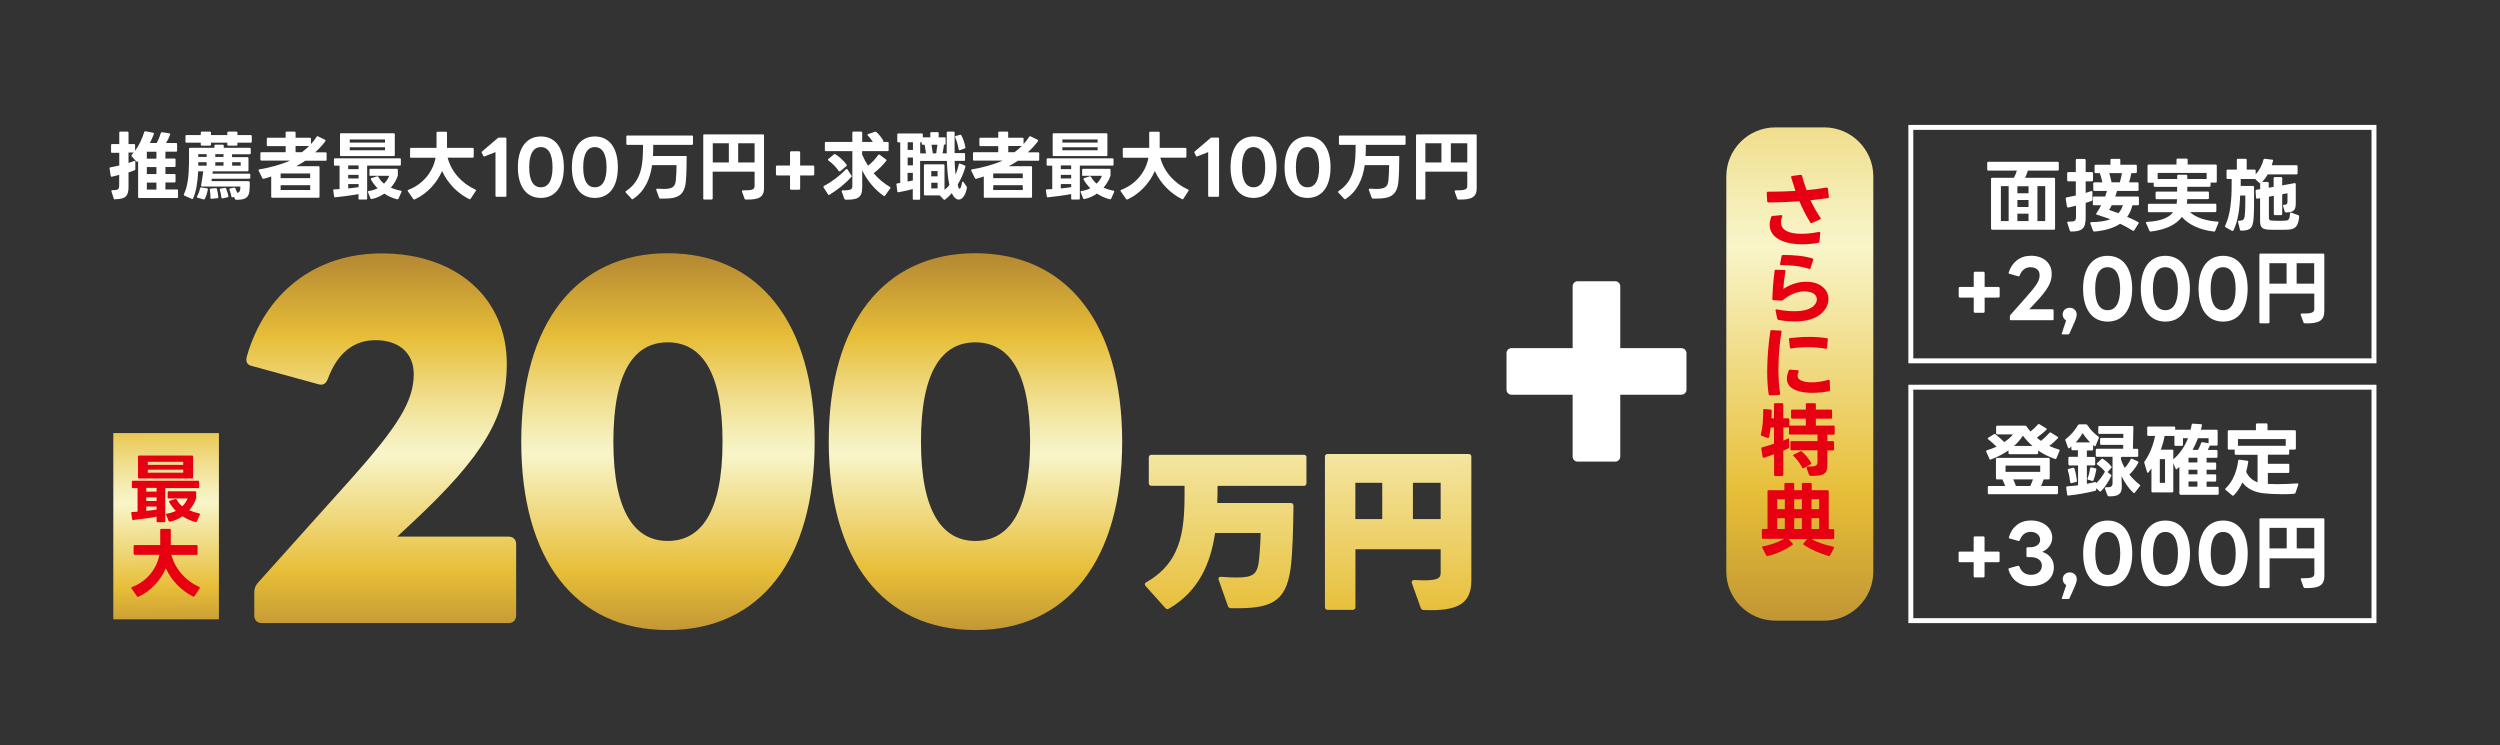 <?xml version="1.0" encoding="UTF-8"?>
<svg id="_レイヤー_4" data-name="レイヤー_4" xmlns="http://www.w3.org/2000/svg" xmlns:xlink="http://www.w3.org/1999/xlink" version="1.1" viewBox="0 0 289.26 86.2">
  <rect x="0" y="0" width="289.26" height="86.2" fill="#333333" stroke="none"/>
  <!-- Generator: Adobe Illustrator 29.6.1, SVG Export Plug-In . SVG Version: 2.1.1 Build 9)  -->
  <defs>
    <style>
      .st0 {
        fill: #fff;
      }

      .st1 {
        fill: none;
        stroke: #fff;
        stroke-miterlimit: 10;
        stroke-width: .57px;
      }

      .st2 {
        fill: url(#_名称未設定グラデーション_221);
      }

      .st3 {
        fill: url(#_名称未設定グラデーション_222);
      }

      .st4 {
        fill: url(#_名称未設定グラデーション_224);
      }

      .st5 {
        fill: url(#_名称未設定グラデーション_226);
      }

      .st6 {
        fill: url(#_名称未設定グラデーション_223);
      }

      .st7 {
        fill: url(#_名称未設定グラデーション_225);
      }

      .st8 {
        fill: #e60012;
      }

      .st9 {
        fill: url(#_名称未設定グラデーション_22);
      }
    </style>
    <linearGradient id="_名称未設定グラデーション_22" data-name="名称未設定グラデーション 22" x1="141.94" y1="88.23" x2="141.55" y2="2.99" gradientUnits="userSpaceOnUse">
      <stop offset="0" stop-color="#b78b33"/>
      <stop offset=".2" stop-color="#e7be38"/>
      <stop offset=".5" stop-color="#f8f5c9"/>
      <stop offset=".55" stop-color="#f5eeb7"/>
      <stop offset=".65" stop-color="#f0dd8a"/>
      <stop offset=".78" stop-color="#e8c243"/>
      <stop offset=".8" stop-color="#e7be38"/>
      <stop offset="1" stop-color="#b78b33"/>
    </linearGradient>
    <linearGradient id="_名称未設定グラデーション_221" data-name="名称未設定グラデーション 22" x1="161.88" y1="88.14" x2="161.5" y2="2.9" xlink:href="#_名称未設定グラデーション_22"/>
    <linearGradient id="_名称未設定グラデーション_222" data-name="名称未設定グラデーション 22" x1="19.38" y1="74.47" x2="19" y2="41.98" xlink:href="#_名称未設定グラデーション_22"/>
    <linearGradient id="_名称未設定グラデーション_223" data-name="名称未設定グラデーション 22" x1="208.25" y1="76.17" x2="208.25" y2="-19.24" xlink:href="#_名称未設定グラデーション_22"/>
    <linearGradient id="_名称未設定グラデーション_224" data-name="名称未設定グラデーション 22" x1="44.11" y1="75.18" x2="44.11" y2="29.96" xlink:href="#_名称未設定グラデーション_22"/>
    <linearGradient id="_名称未設定グラデーション_225" data-name="名称未設定グラデーション 22" x1="77.29" y1="75.18" x2="77.29" y2="29.96" xlink:href="#_名称未設定グラデーション_22"/>
    <linearGradient id="_名称未設定グラデーション_226" data-name="名称未設定グラデーション 22" x1="112.87" y1="75.18" x2="112.87" y2="29.96" xlink:href="#_名称未設定グラデーション_22"/>
  </defs>
  <g>
    <path class="st9" d="M151.16,52.95v2.95c0,.2-.12.32-.32.32h-9.96c0,.63-.02,1.35-.04,1.98h8.5c.2,0,.32.12.32.32-.02,2.3-.1,5.66-.34,7.29-.55,3.98-2.4,4.65-6.89,4.56-.2,0-.3-.08-.36-.26l-1.07-3.03s-.02-.08-.02-.12c0-.14.1-.22.28-.22h.04c.73.06,1.33.08,1.82.08,1.86,0,2.28-.42,2.5-1.62.12-.71.24-2.79.24-3.53h-5.27c-.53,3.58-1.92,6.75-5.33,8.75-.16.1-.32.06-.44-.08l-2.26-2.52c-.06-.08-.1-.14-.1-.22s.06-.18.18-.24c4.44-2.52,4.42-6.71,4.42-11.15h-3.82c-.2,0-.32-.12-.32-.32v-2.95c0-.2.12-.32.32-.32h17.61c.2,0,.32.12.32.32Z"/>
    <path class="st2" d="M153.62,52.53h16.3c.2,0,.32.12.32.32v14.32c0,2.67-1.56,3.58-5.51,3.41-.2,0-.3-.1-.36-.28l-1.01-2.83s-.02-.08-.02-.12c0-.2.16-.24.32-.24,2.63.14,3.03-.14,3.03-.83v-2.73h-9.86v6.69c0,.22-.12.32-.32.32h-2.89c-.2,0-.32-.1-.32-.32v-17.39c0-.2.12-.32.32-.32ZM159.93,55.86h-3.11v4.2h3.11v-4.2ZM166.69,55.86h-3.21v4.2h3.21v-4.2Z"/>
  </g>
  <rect class="st3" x="13.11" y="50.11" width="12.22" height="21.55"/>
  <g>
    <path class="st8" d="M15.26,56.36v-.62c0-.08.04-.12.12-.12h7.54c.08,0,.12.04.12.12v.61c0,.08-.04.12-.12.12h-3.8v3.83c0,.08-.04.12-.12.12h-.76c-.08,0-.12-.04-.12-.12v-.52c-.81.16-1.92.3-2.7.38h-.03c-.06,0-.1-.04-.1-.1l-.1-.69v-.03c0-.06.03-.1.1-.1.19,0,.41-.02.63-.04v-2.72h-.54c-.08,0-.12-.04-.12-.12ZM16.09,52.71h6.13c.08,0,.12.04.12.12v2.41c0,.08-.04.12-.12.12h-6.13c-.08,0-.12-.04-.12-.12v-2.41c0-.08.04-.12.12-.12ZM18.12,56.45h-1.2v.43h1.2v-.43ZM18.12,57.54h-1.2v.42h1.2v-.42ZM18.12,58.97v-.36h-1.2v.5c.43-.04.86-.09,1.2-.15ZM21.2,53.43h-4.1v.36h4.1v-.36ZM21.2,54.34h-4.1v.35h4.1v-.35ZM19.4,57.54v-.58c0-.08.04-.12.12-.12h3.06c.08,0,.12.04.12.12v.62c0,.05,0,.09-.03.15-.17.48-.44.92-.78,1.31.35.15.73.27,1.15.36.09.02.11.08.08.16l-.34.76c-.03.07-.09.1-.16.08-.53-.14-1.04-.36-1.5-.67-.43.3-.93.52-1.46.63-.02,0-.03,0-.04,0-.05,0-.1-.04-.11-.09l-.28-.69s-.02-.04-.02-.06c0-.04.04-.08.1-.09.39-.05.74-.17,1.04-.32-.3-.29-.56-.64-.77-1.01-.02-.03-.02-.05-.02-.07,0-.04.03-.08.08-.09l.65-.21s.03,0,.05,0c.04,0,.08.02.1.07.16.3.37.56.65.78.27-.26.48-.57.62-.91h-2.21c-.08,0-.12-.04-.12-.12Z"/>
    <path class="st8" d="M15.46,64.08v-.89c0-.08.04-.12.12-.12h2.96v-1.76c0-.08.04-.12.12-.12h.98c.08,0,.12.04.12.12v1.76h2.98c.08,0,.12.04.12.12v.89c0,.08-.04.12-.12.12h-2.91c.44,1.68,1.68,3.02,3.22,3.71.05.03.08.05.08.09,0,.03,0,.04-.03.07l-.6.91c-.04.06-.1.08-.16.04-1.36-.68-2.5-1.83-3.15-3.27-.62,1.4-1.75,2.64-3.17,3.29-.03,0-.04.02-.07.02-.03,0-.07-.02-.1-.06l-.63-.9s-.03-.05-.03-.07c0-.04.03-.07.08-.1,1.73-.67,2.86-2.09,3.17-3.74h-2.86c-.08,0-.12-.04-.12-.12Z"/>
  </g>
  <g>
    <path class="st0" d="M13.3,23.08c-.07,0-.12-.03-.14-.1l-.27-.85s0-.03,0-.04c0-.06.04-.09.12-.09.07,0,.13,0,.19,0,.49,0,.59-.17.59-.52v-1.25c-.28.08-.58.16-.85.22h-.03c-.06,0-.1-.04-.1-.1l-.13-.85v-.03c0-.06.03-.1.1-.11.31-.05.68-.13,1.02-.21v-1.47h-.83c-.08,0-.12-.04-.12-.12v-.77c0-.08.04-.12.12-.12h.83v-1.32c0-.08.04-.12.12-.12h.83c.08,0,.12.04.12.12v1.32h.64c.08,0,.12.04.12.12v.66c.44-.6.8-1.35,1.06-2.17.03-.07.07-.1.15-.09l.87.17c.08.02.11.07.09.15-.13.34-.28.7-.46,1.04h.78c.22-.37.38-.79.49-1.16.03-.07.07-.1.15-.09l.83.13c.09.02.12.07.09.15-.12.34-.29.68-.47.97h1.16c.08,0,.12.04.12.12v.76c0,.08-.04.12-.12.12h-1.23v.79h1.05c.08,0,.12.04.12.12v.74c0,.08-.04.12-.12.12h-1.05v.81h1.05c.08,0,.12.04.12.12v.74c0,.08-.04.12-.12.12h-1.05v.81h1.34c.08,0,.12.04.12.12v.75c0,.08-.04.12-.12.12h-4.38c-.08,0-.12-.04-.12-.12v-4.15s-.03.03-.03.04c-.03.03-.05.04-.09.04-.03,0-.06-.02-.09-.04l-.53-.59s-.03-.06-.03-.09,0-.06.03-.09c.08-.09.16-.17.22-.26h-.59v1.2c.22-.07.45-.15.65-.22.03,0,.04-.02.06-.02.05,0,.08.04.08.11v.84c0,.07-.03.11-.09.14-.22.09-.45.17-.7.25v1.69c0,1.04-.36,1.41-1.56,1.41ZM18.1,17.56h-1.11v.8h1.11v-.8ZM18.1,19.33h-1.11v.81h1.11v-.81ZM18.1,21.13h-1.11v.81h1.11v-.81Z"/>
    <path class="st0" d="M28.9,21.07c0,.38,0,.8-.06,1.17-.13.77-.7.88-1.52.87-.07,0-.11-.03-.14-.09l-.1-.24-.17.05s-.03,0-.05,0c-.04,0-.08-.03-.09-.09-.04-.26-.12-.55-.22-.79,0-.02,0-.03,0-.05,0-.05.03-.09.09-.1l.44-.09s.03,0,.04,0c.05,0,.09.03.11.08.08.16.15.34.21.53.19-.04.3-.14.34-.33.03-.14.03-.3.03-.41h-4.43c-.09,0-.13-.04-.11-.13.09-.55.2-1.2.25-1.63h-.59c-.06,1.22-.22,2.32-.59,3.13-.03.07-.09.09-.16.06l-.84-.38c-.07-.03-.09-.09-.06-.16.46-.97.56-2.13.59-3.62,0-.25,0-.56,0-.85v-.78c0-.08.03-.12.11-.12h2.83v-.24c0-.08.04-.12.12-.12h.84c.08,0,.12.04.12.12v.24h3c.08,0,.12.04.12.12v.51c0,.08-.04.12-.12.12h-2.04v.33h1.78c.08,0,.12.04.12.12v1.4c0,.08-.04.12-.12.12h-4.01c0,.09-.03.17-.03.27h4.25c.08,0,.12.04.12.12v.35c0,.08-.04.12-.12.12h-4.33c-.02.1-.03.2-.04.28h4.29c.08,0,.12.04.12.12ZM21.46,16.39v-.64c0-.08.04-.12.12-.12h1.65v-.28c0-.08.04-.12.12-.12h.94c.08,0,.12.04.12.12v.28h1.89v-.28c0-.08.04-.12.12-.12h.93c.08,0,.12.04.12.12v.28h1.54c.08,0,.12.04.12.12v.64c0,.08-.04.12-.12.12h-1.54v.22c0,.08-.04.12-.12.12h-.93c-.08,0-.12-.04-.12-.12v-.22h-1.89v.22c0,.08-.04.12-.12.12h-.94c-.08,0-.12-.04-.12-.12v-.22h-1.65c-.08,0-.12-.04-.12-.12ZM22.77,22.79s0-.04.03-.07c.16-.26.28-.62.35-.94.02-.08.06-.1.14-.09l.66.1c.08,0,.11.05.1.12-.06.34-.17.77-.35,1.09-.03.06-.09.09-.16.07l-.69-.2c-.06-.02-.09-.04-.09-.09ZM23.91,18.77h-.97v.4h.97v-.4ZM23.91,17.83h-.97v.33h.97v-.33ZM24.27,21.96v-.03c0-.06.03-.1.1-.11l.58-.05h.03c.06,0,.1.03.12.09.08.29.13.65.16.94v.03c0,.06-.03.1-.1.1l-.68.07h-.03c-.06,0-.1-.03-.1-.11,0-.3-.02-.64-.07-.93ZM25.86,17.83h-.95v.33h.95v-.33ZM25.86,18.77h-.95v.4h.95v-.4ZM25.43,21.96s0-.03,0-.05c0-.05.03-.09.09-.09l.5-.08h.03c.05,0,.09.02.11.08.11.27.22.59.27.87,0,.02,0,.03,0,.03,0,.06-.04.1-.1.11l-.58.12s-.03,0-.03,0c-.06,0-.09-.03-.1-.1-.03-.3-.11-.64-.19-.89ZM27.85,18.77h-.99v.4h.99v-.4Z"/>
    <path class="st0" d="M31.38,22.74v-2.32c-.3.1-.6.2-.88.27-.02,0-.03,0-.04,0-.04,0-.09-.03-.11-.08l-.42-.86s-.02-.04-.02-.06c0-.05.03-.08.09-.09,1.21-.2,2.54-.56,3.57-1.02h-3.32c-.08,0-.12-.04-.12-.12v-.73c0-.08.04-.12.12-.12h2.8v-.7h-2.06c-.08,0-.12-.04-.12-.12v-.73c0-.08.04-.12.12-.12h2.06v-.59c0-.08.04-.12.12-.12h.91c.08,0,.12.04.12.12v.59h1.66c.08,0,.12.04.12.12v.61c.24-.26.46-.54.66-.85.03-.07.1-.08.16-.04l.8.39s.07.05.07.09c0,.03,0,.05-.03.08-.32.44-.74.9-1.18,1.29h1.21c.09,0,.12.04.12.12v.73c0,.08-.03.12-.12.12h-2.34c-.33.22-.68.43-1.06.63h2.58c.08,0,.12.04.12.12v3.41c0,.08-.04.12-.12.12h-5.35c-.08,0-.12-.04-.12-.12ZM35.89,20.61v-.54h-3.42v.54h3.42ZM35.89,21.98v-.55h-3.42v.55h3.42ZM35.77,16.89h-1.57v.72h.73c.3-.23.59-.47.84-.72Z"/>
    <path class="st0" d="M38.64,19.05v-.61c0-.08.04-.12.12-.12h7.5c.08,0,.12.04.12.12v.6c0,.08-.04.12-.12.12h-3.78v3.81c0,.08-.04.12-.12.12h-.76c-.08,0-.12-.04-.12-.12v-.52c-.81.16-1.91.3-2.69.38h-.03c-.06,0-.09-.03-.1-.1l-.1-.69v-.03c0-.06.03-.1.1-.1.19,0,.41-.02.63-.03v-2.71h-.53c-.08,0-.12-.04-.12-.12ZM39.46,15.42h6.1c.08,0,.12.04.12.12v2.4c0,.08-.04.12-.12.12h-6.1c-.08,0-.12-.04-.12-.12v-2.4c0-.08.04-.12.12-.12ZM41.49,19.14h-1.2v.43h1.2v-.43ZM41.49,20.23h-1.2v.42h1.2v-.42ZM41.49,21.65v-.35h-1.2v.5c.43-.04.85-.09,1.2-.15ZM44.55,16.14h-4.08v.36h4.08v-.36ZM44.55,17.04h-4.08v.35h4.08v-.35ZM42.75,20.23v-.58c0-.08.04-.12.12-.12h3.04c.08,0,.12.04.12.12v.61c0,.05,0,.09-.03.15-.17.47-.44.91-.78,1.3.34.15.72.27,1.15.35.09.02.11.08.08.16l-.34.76c-.03.07-.09.09-.16.08-.53-.14-1.03-.36-1.49-.66-.43.3-.92.52-1.45.63-.02,0-.03,0-.04,0-.05,0-.09-.03-.11-.09l-.28-.69s-.02-.04-.02-.06c0-.04.04-.08.1-.09.39-.05.73-.16,1.03-.32-.3-.29-.56-.64-.77-1-.02-.03-.02-.05-.02-.07,0-.04.03-.08.08-.1l.65-.21s.03,0,.05,0c.04,0,.08.02.1.07.16.3.37.56.65.78.27-.26.47-.57.61-.91h-2.2c-.08,0-.12-.04-.12-.12Z"/>
    <path class="st0" d="M47.45,18.12v-.89c0-.08.04-.12.12-.12h2.94v-1.75c0-.08.04-.12.12-.12h.97c.08,0,.12.04.12.12v1.75h2.97c.08,0,.12.04.12.12v.89c0,.08-.04.12-.12.12h-2.9c.44,1.67,1.67,3,3.21,3.69.05.03.08.05.08.09,0,.03,0,.04-.03.07l-.6.91c-.04.06-.09.08-.16.04-1.35-.67-2.48-1.82-3.14-3.25-.61,1.39-1.74,2.63-3.16,3.28-.03,0-.04.02-.07.02-.03,0-.07-.02-.1-.06l-.63-.9s-.03-.05-.03-.07c0-.04.03-.07.08-.09,1.72-.66,2.85-2.08,3.16-3.72h-2.85c-.08,0-.12-.04-.12-.12Z"/>
    <path class="st0" d="M57.33,22.65v-5.05l-1.25.49s-.04.02-.06.02c-.03,0-.07-.03-.1-.08l-.17-.34s-.02-.05-.02-.07c0-.04.02-.07.05-.1l1.81-1.54c.05-.05.1-.06.15-.06h.73c.08,0,.12.04.12.12v6.61c0,.08-.04.12-.12.12h-1.02c-.08,0-.12-.04-.12-.12Z"/>
    <path class="st0" d="M59.92,19.35c0-2.23.99-3.56,2.66-3.56s2.66,1.33,2.66,3.56-.98,3.55-2.66,3.55-2.66-1.33-2.66-3.55ZM62.58,21.67c.84,0,1.35-.73,1.35-2.32s-.52-2.33-1.35-2.33-1.35.73-1.35,2.33.51,2.32,1.35,2.32Z"/>
    <path class="st0" d="M66.17,19.35c0-2.23.99-3.56,2.66-3.56s2.66,1.33,2.66,3.56-.98,3.55-2.66,3.55-2.66-1.33-2.66-3.55ZM68.83,21.67c.84,0,1.35-.73,1.35-2.32s-.52-2.33-1.35-2.33-1.35.73-1.35,2.33.51,2.32,1.35,2.32Z"/>
    <path class="st0" d="M79.45,18.16c0,.91-.03,2.28-.11,2.98-.2,1.55-1.03,1.84-2.56,1.84-.12,0-.25,0-.38,0-.07,0-.11-.04-.14-.1l-.33-.91s0-.04,0-.05c0-.06.04-.09.12-.09.29.02.54.03.76.03.95,0,1.28-.22,1.38-.92.05-.41.09-1.42.09-1.83h-2.83c-.22,1.56-.83,3.01-2.21,3.92-.03.02-.04.03-.07.03-.03,0-.06-.02-.09-.05l-.68-.73s-.03-.05-.03-.08c0-.03.02-.07.06-.09,1.91-1.25,1.97-3.32,1.97-5.35h-1.81c-.08,0-.12-.04-.12-.12v-.84c0-.08.04-.12.12-.12h7.47c.08,0,.12.04.12.12v.84c0,.08-.04.12-.12.12h-4.48c0,.43,0,.99-.03,1.29h3.79c.08,0,.12.04.12.12Z"/>
    <path class="st0" d="M82.34,23.09h-.85c-.08,0-.12-.04-.12-.12v-7.3c0-.08.04-.12.12-.12h6.79c.08,0,.12.04.12.12v6.11c0,1.03-.6,1.35-2.11,1.31-.07,0-.11-.03-.14-.09l-.3-.84s0-.03,0-.05c0-.05.04-.09.12-.09.13,0,.24,0,.34,0,.85,0,1-.19,1-.52v-1.64h-4.85v3.1c0,.08-.04.12-.12.12ZM84.33,16.58h-1.86v2.22h1.86v-2.22ZM87.31,16.58h-1.9v2.22h1.9v-2.22Z"/>
    <path class="st0" d="M91.41,21.83v-1.53h-1.51c-.06,0-.12-.05-.12-.12v-.91c0-.07.06-.12.12-.12h1.51v-1.53c0-.06.05-.12.12-.12h.93c.07,0,.12.06.12.12v1.53h1.5c.07,0,.13.05.13.12v.91c0,.07-.06.12-.13.12h-1.5v1.53c0,.06-.05.12-.12.12h-.93c-.07,0-.12-.06-.12-.12Z"/>
    <path class="st0" d="M95.27,21.6s.03-.07.07-.09c.91-.47,1.85-1.19,2.54-1.92.03-.03.06-.04.09-.04.03,0,.06.03.09.06l.45.69s.03.05.03.08c0,.03,0,.07-.04.09-.67.77-1.64,1.53-2.52,2.06-.03.02-.05.03-.08.03-.03,0-.06-.02-.09-.06l-.52-.82s-.02-.04-.02-.07ZM97.83,23.09c-.07,0-.11-.03-.14-.09l-.3-.84s0-.03,0-.05c0-.05.04-.09.12-.09.97.02,1.11-.13,1.11-.5v-4.03h-3.06c-.08,0-.12-.04-.12-.12v-.83c0-.08.04-.12.12-.12h3.06v-1.07c0-.08.04-.12.12-.12h.9c.08,0,.12.04.12.12v1.07h1.23c-.16-.26-.37-.53-.58-.74-.03-.03-.04-.06-.04-.09,0-.04.03-.06.08-.08l.8-.27s.04,0,.05,0c.04,0,.08.02.11.04.28.25.59.65.79.99,0,.03.02.04.02.06,0,.03-.02.06-.06.09h.54c.08,0,.12.04.12.12v.83c0,.08-.04.12-.12.12h-2.95v.39c.2.47.43.9.69,1.29.44-.34.86-.79,1.17-1.24.03-.03.05-.05.09-.05.03,0,.05,0,.08.03l.73.53s.06.05.06.09c0,.03,0,.05-.03.08-.41.53-.92,1.03-1.46,1.43.55.65,1.19,1.18,1.89,1.59.04.03.06.05.06.09,0,.03,0,.05-.03.08l-.59.83s-.06.06-.1.06c-.03,0-.04,0-.07-.03-.99-.68-1.91-1.76-2.48-2.96v2.01c0,1.24-.64,1.4-1.92,1.4ZM95.85,18.57s-.06-.05-.06-.09c0-.03.02-.05.05-.08l.65-.54s.06-.04.09-.04c.02,0,.04,0,.07.02.47.3.96.74,1.29,1.2.02.03.04.05.04.08s-.02.06-.05.09l-.7.6s-.06.03-.09.03c-.03,0-.06-.02-.09-.05-.32-.46-.77-.93-1.21-1.22Z"/>
    <path class="st0" d="M103.82,16.33v-.77c0-.08.04-.12.12-.12h2.71c.08,0,.12.04.12.12v.33h.87v-.48c0-.08.04-.12.12-.12h.73c.08,0,.12.04.12.12v.48h.68c.08,0,.12.04.12.12v.61c0,.08-.04.12-.12.12h-.07c-.04.34-.1.68-.16,1h.48c0-.61,0-1.32,0-2.39,0-.08.04-.12.12-.12h.67c.08,0,.12.04.12.12v2.36h1.09c.08,0,.12.04.12.12v.66c0,.08-.04.12-.12.12h-1.09c.02.53.05,1.1.11,1.6.14-.32.27-.71.38-1.2.02-.09.07-.11.15-.08l.53.21c.07.03.09.09.08.16-.18.65-.48,1.38-.89,2.05.02.09.04.19.06.27.04.14.09.22.16.22.09,0,.2-.22.28-.73,0-.07.04-.1.08-.1.03,0,.05.02.08.05l.37.51c.03.05.05.1.03.2-.18.89-.56,1.32-.94,1.32-.26,0-.53-.2-.73-.59-.03-.05-.04-.11-.07-.16-.24.29-.53.56-.78.75-.03.02-.05.03-.08.03s-.06-.02-.09-.04l-.45-.47h-1.71c-.08,0-.12-.04-.12-.12v-3.36c0-.08.04-.12.12-.12h2.14c.08,0,.12.04.12.12v2.84c.22-.17.41-.35.57-.57-.19-.78-.26-1.84-.29-2.78h-3.1v4.37c0,.08-.04.12-.12.12h-.61c-.08,0-.12-.04-.12-.12v-1.12c-.5.15-1.13.28-1.66.37h-.03c-.06,0-.09-.03-.1-.1l-.1-.8v-.02c0-.07.04-.1.11-.11.1,0,.21-.03.33-.04v-4.7h-.22c-.08,0-.12-.04-.12-.12ZM105.63,16.46h-.61v.89h.61v-.89ZM105.63,18.23h-.61v.9h.61v-.9ZM105.01,20v1.01c.22-.04.41-.08.61-.13v-.88h-.61ZM106.98,16.75h-.21c-.08,0-.12-.04-.12-.12v-.17h-.18v1.29h.67c-.04-.33-.1-.67-.16-1ZM108.48,19.79h-.73v.61h.73v-.61ZM108.48,21.14h-.73v.66h.73v-.66ZM108.45,16.75h-.67c.05.33.1.67.15,1h.39c.05-.32.1-.67.14-1ZM110.52,15.89s-.02-.04-.02-.06c0-.04.03-.08.09-.09l.49-.15s.04,0,.05,0c.04,0,.08.02.1.07.23.42.39.92.47,1.38v.03c0,.05-.03.1-.09.11l-.55.2s-.03,0-.05,0c-.05,0-.08-.03-.09-.09-.08-.49-.22-1.02-.41-1.4Z"/>
    <path class="st0" d="M113.83,22.74v-2.32c-.3.1-.6.2-.88.27-.02,0-.03,0-.04,0-.04,0-.09-.03-.11-.08l-.42-.86s-.02-.04-.02-.06c0-.05.03-.08.09-.09,1.21-.2,2.54-.56,3.57-1.02h-3.32c-.08,0-.12-.04-.12-.12v-.73c0-.08.04-.12.12-.12h2.8v-.7h-2.06c-.08,0-.12-.04-.12-.12v-.73c0-.08.04-.12.12-.12h2.06v-.59c0-.08.04-.12.12-.12h.91c.08,0,.12.04.12.12v.59h1.66c.08,0,.12.04.12.12v.61c.24-.26.46-.54.66-.85.04-.07.09-.08.16-.04l.8.39s.07.05.07.09c0,.03,0,.05-.03.08-.32.44-.74.9-1.18,1.29h1.21c.09,0,.12.04.12.12v.73c0,.08-.03.12-.12.12h-2.35c-.33.22-.68.43-1.06.63h2.58c.08,0,.12.04.12.12v3.41c0,.08-.04.12-.12.12h-5.35c-.08,0-.12-.04-.12-.12ZM118.34,20.61v-.54h-3.42v.54h3.42ZM118.34,21.98v-.55h-3.42v.55h3.42ZM118.23,16.89h-1.57v.72h.73c.3-.23.59-.47.84-.72Z"/>
    <path class="st0" d="M121.1,19.05v-.61c0-.08.04-.12.12-.12h7.5c.08,0,.12.04.12.12v.6c0,.08-.04.12-.12.12h-3.78v3.81c0,.08-.04.12-.12.12h-.76c-.08,0-.12-.04-.12-.12v-.52c-.81.16-1.91.3-2.69.38h-.03c-.06,0-.09-.03-.1-.1l-.1-.69v-.03c0-.06.03-.1.1-.1.19,0,.41-.02.63-.03v-2.71h-.53c-.08,0-.12-.04-.12-.12ZM121.92,15.42h6.09c.08,0,.12.04.12.12v2.4c0,.08-.04.12-.12.12h-6.09c-.08,0-.12-.04-.12-.12v-2.4c0-.08.04-.12.12-.12ZM123.94,19.14h-1.2v.43h1.2v-.43ZM123.94,20.23h-1.2v.42h1.2v-.42ZM123.94,21.65v-.35h-1.2v.5c.43-.04.85-.09,1.2-.15ZM127,16.14h-4.08v.36h4.08v-.36ZM127,17.04h-4.08v.35h4.08v-.35ZM125.21,20.23v-.58c0-.08.04-.12.12-.12h3.04c.08,0,.12.04.12.12v.61c0,.05,0,.09-.03.15-.17.47-.44.91-.78,1.3.34.15.72.27,1.15.35.09.02.11.08.08.16l-.34.76c-.03.07-.09.09-.16.08-.53-.14-1.03-.36-1.49-.66-.43.3-.92.52-1.45.63-.02,0-.03,0-.04,0-.05,0-.09-.03-.11-.09l-.28-.69s-.02-.04-.02-.06c0-.04.04-.08.1-.09.39-.05.73-.16,1.03-.32-.3-.29-.56-.64-.77-1-.02-.03-.02-.05-.02-.07,0-.04.03-.08.08-.1l.65-.21s.04,0,.05,0c.04,0,.08.02.1.07.16.3.37.56.65.78.27-.26.47-.57.61-.91h-2.2c-.08,0-.12-.04-.12-.12Z"/>
    <path class="st0" d="M129.91,18.12v-.89c0-.08.04-.12.12-.12h2.94v-1.75c0-.08.04-.12.12-.12h.97c.08,0,.12.04.12.12v1.75h2.97c.08,0,.12.04.12.12v.89c0,.08-.04.12-.12.12h-2.9c.44,1.67,1.67,3,3.21,3.69.05.03.08.05.08.09,0,.03,0,.04-.03.07l-.59.91c-.04.06-.09.08-.16.04-1.35-.67-2.48-1.82-3.14-3.25-.61,1.39-1.74,2.63-3.16,3.28-.03,0-.04.02-.07.02-.03,0-.07-.02-.09-.06l-.63-.9s-.03-.05-.03-.07c0-.04.03-.07.08-.09,1.72-.66,2.85-2.08,3.16-3.72h-2.84c-.08,0-.12-.04-.12-.12Z"/>
    <path class="st0" d="M139.79,22.65v-5.05l-1.25.49s-.04.02-.06.02c-.03,0-.07-.03-.1-.08l-.17-.34s-.02-.05-.02-.07c0-.04.02-.07.05-.1l1.81-1.54c.05-.05.09-.06.15-.06h.73c.08,0,.12.04.12.12v6.61c0,.08-.04.12-.12.12h-1.02c-.08,0-.12-.04-.12-.12Z"/>
    <path class="st0" d="M142.38,19.35c0-2.23.99-3.56,2.66-3.56s2.66,1.33,2.66,3.56-.98,3.55-2.66,3.55-2.66-1.33-2.66-3.55ZM145.04,21.67c.84,0,1.35-.73,1.35-2.32s-.52-2.33-1.35-2.33-1.34.73-1.34,2.33.51,2.32,1.34,2.32Z"/>
    <path class="st0" d="M148.63,19.35c0-2.23.99-3.56,2.66-3.56s2.66,1.33,2.66,3.56-.98,3.55-2.66,3.55-2.66-1.33-2.66-3.55ZM151.28,21.67c.84,0,1.35-.73,1.35-2.32s-.52-2.33-1.35-2.33-1.34.73-1.34,2.33.51,2.32,1.34,2.32Z"/>
    <path class="st0" d="M161.9,18.16c0,.91-.03,2.28-.11,2.98-.2,1.55-1.04,1.84-2.56,1.84-.12,0-.25,0-.38,0-.07,0-.11-.04-.14-.1l-.33-.91s0-.04,0-.05c0-.06.04-.09.12-.09.29.02.54.03.76.03.95,0,1.29-.22,1.38-.92.05-.41.09-1.42.09-1.83h-2.83c-.22,1.56-.83,3.01-2.21,3.92-.03.02-.04.03-.07.03-.03,0-.06-.02-.09-.05l-.68-.73s-.03-.05-.03-.08c0-.03.02-.07.06-.09,1.91-1.25,1.97-3.32,1.97-5.35h-1.81c-.08,0-.12-.04-.12-.12v-.84c0-.08.04-.12.12-.12h7.47c.08,0,.12.04.12.12v.84c0,.08-.04.12-.12.12h-4.48c0,.43,0,.99-.03,1.29h3.79c.08,0,.12.04.12.12Z"/>
    <path class="st0" d="M164.8,23.09h-.84c-.08,0-.12-.04-.12-.12v-7.3c0-.08.04-.12.12-.12h6.78c.08,0,.12.04.12.12v6.11c0,1.03-.6,1.35-2.11,1.31-.07,0-.11-.03-.14-.09l-.3-.84s0-.03,0-.05c0-.05.04-.09.12-.09.13,0,.24,0,.34,0,.85,0,1-.19,1-.52v-1.64h-4.85v3.1c0,.08-.04.12-.12.12ZM166.78,16.58h-1.86v2.22h1.86v-2.22ZM169.77,16.58h-1.9v2.22h1.9v-2.22Z"/>
  </g>
  <g>
    <path class="st0" d="M230.37,26.45v-5.75c0-.08.05-.13.13-.13h2.51c.15-.26.27-.54.35-.83h-3.3c-.08,0-.13-.05-.13-.13v-.76c0-.08.05-.13.13-.13h8.02c.08,0,.13.05.13.13v.76c0,.08-.05.13-.13.13h-3.45c-.09.29-.19.58-.31.83h3.33c.08,0,.13.05.13.13v5.75c0,.08-.05.13-.13.13h-7.14c-.08,0-.13-.05-.13-.13ZM232.41,25.58v-4.04h-.9v4.04h.9ZM234.71,22.36v-.81h-1.29v.81h1.29ZM234.71,23.95v-.81h-1.29v.81h1.29ZM234.71,25.58v-.86h-1.29v.86h1.29ZM236.64,25.58v-4.04h-.9v4.04h.9Z"/>
    <path class="st0" d="M239.15,23.88l-.14-.89v-.03c0-.07.04-.11.11-.12.33-.06.69-.14,1.06-.22v-1.64h-.87c-.08,0-.13-.05-.13-.13v-.81c0-.08.05-.13.13-.13h.87v-1.39c0-.08.05-.13.13-.13h.88c.09,0,.13.05.13.13v1.39h.72c.08,0,.13.05.13.13v.81c0,.08-.05.13-.13.13h-.72v1.34c.22-.06.43-.14.64-.21.02,0,.04,0,.05,0,.06,0,.09.04.09.11v.88c0,.07-.04.12-.11.15-.22.08-.44.16-.67.22v1.74c0,1.2-.41,1.58-1.65,1.58-.1,0-.16-.02-.18-.1l-.3-.91s0-.03,0-.05c0-.06.05-.09.13-.09.82.02.88-.12.88-.57v-1.27c-.29.07-.58.14-.88.21h-.05c-.06,0-.1-.04-.11-.11ZM241.85,25.79c0-.06.04-.09.12-.09.88,0,1.69-.13,2.21-.33-.54-.2-1.09-.38-1.57-.53-.05-.02-.09-.05-.09-.08,0-.03.02-.06.04-.08.19-.28.38-.59.55-.93h-.83c-.08,0-.13-.04-.13-.13v-.75c0-.08.05-.13.13-.13h1.29c.08-.23.16-.44.21-.65h-1.45c-.08,0-.13-.04-.13-.13v-.73c0-.08.05-.13.13-.13h.92c-.08-.36-.17-.72-.29-1.07h-.48c-.08,0-.13-.05-.13-.13v-.71c0-.08.05-.13.13-.13h1.71v-.55c0-.09.05-.13.13-.13h.88c.08,0,.13.04.13.13v.55h1.78c.08,0,.13.05.13.13v.71c0,.08-.05.13-.13.13h-.51c-.06.39-.15.72-.26,1.07h.97c.08,0,.13.05.13.13v.73c0,.09-.05.13-.13.13h-2.36c-.06.22-.14.43-.21.65h2.61c.08,0,.13.05.13.13v.75c0,.09-.05.13-.13.13h-.62c-.12.47-.31.94-.61,1.34.49.21.94.42,1.27.6.05.03.06.05.06.1,0,.02,0,.05-.02.07l-.49.79s-.05.06-.1.06c-.02,0-.05,0-.07-.02-.49-.3-.98-.58-1.47-.8-.68.46-1.71.8-2.97.9h-.02c-.07,0-.11-.04-.14-.1l-.32-.85s0-.04,0-.05ZM245.11,24.67c.24-.27.41-.58.52-.93h-1.29c-.1.21-.21.4-.31.55.34.12.73.25,1.09.38ZM244.31,21.1h.96c.11-.37.19-.73.25-1.07h-1.47c.1.34.19.71.27,1.07Z"/>
    <path class="st0" d="M248.48,21v-1.83c0-.08.05-.13.13-.13h3.22v-.56c0-.08.05-.13.13-.13h1.03c.08,0,.13.05.13.13v.56h3.24c.08,0,.13.05.13.13v1.83c0,.08-.05.13-.13.13h-.59v.35c0,.08-.05.13-.13.13h-2.56v.55h2.37c.08,0,.13.05.13.13v.62c0,.08-.05.13-.13.13h-2.38c0,.18-.02.36-.04.53h3.28c.08,0,.13.05.13.13v.71c0,.08-.05.13-.13.13h-2.92c.66.62,1.83,1.02,3.2,1.1.09,0,.13.06.09.15l-.37.91c-.03.07-.07.11-.16.09-1.53-.18-2.86-.73-3.7-1.69-.68.92-1.91,1.48-3.59,1.69h-.03c-.06,0-.11-.03-.13-.09l-.39-.88s-.02-.05-.02-.06c0-.06.05-.08.12-.09,1.5-.07,2.53-.45,3.03-1.12h-2.79c-.09,0-.13-.05-.13-.13v-.71c0-.08.04-.13.13-.13h3.19c.03-.16.04-.33.05-.53h-2.35c-.08,0-.13-.05-.13-.13v-.62c0-.08.05-.13.13-.13h2.36v-.55h-2.58c-.08,0-.13-.05-.13-.13v-.35h-.59c-.08,0-.13-.05-.13-.13ZM251.91,20.71v-.36c0-.09.05-.13.13-.13h.91c.08,0,.13.04.13.13v.36h2.24v-.7h-5.67v.7h2.26Z"/>
    <path class="st0" d="M261.72,21.05h.65c.08,0,.13.05.13.13v.54c.18-.03.38-.06.57-.1v-1c0-.08.05-.13.13-.13h.73c.08,0,.13.05.13.13v.83c.46-.08.94-.17,1.43-.26h.04c.07,0,.1.04.1.12v2.15c0,.74-.12,1.12-1.13,1.12-.08,0-.13-.03-.15-.1l-.19-.64s0-.04,0-.05c0-.06.05-.1.13-.1.39,0,.38-.18.38-.57,0-.26,0-.53,0-.76l-.61.11v2.29c0,.08-.05.13-.13.13h-.71c-.08,0-.13-.05-.13-.13v-2.11l-.57.11v2.45c0,.21.11.3.29.31.24.02.52.03.78.03.32,0,.64,0,.92-.03.29-.02.43-.21.45-.81,0-.1.06-.15.15-.11l.81.3c.07.03.11.07.1.16-.09,1.06-.4,1.48-1.3,1.51-.35.02-.75.02-1.12.02s-.76,0-1.11-.02c-.62-.03-.99-.2-.99-.93v-2.71c-.11.02-.21.05-.32.06h-.04c-.06,0-.1-.04-.11-.11l-.05-.78v-.03c0-.06.04-.11.11-.12.13-.02.28-.04.42-.06v-.67s-.06-.02-.09-.05l-.5-.46s-.04,0-.06,0h-1.6v.8h1.41c.08,0,.13.05.13.13,0,.59,0,1.2,0,1.81,0,.41,0,.81-.02,1.22-.05,1.63-.24,2-1.46,2.02-.08,0-.13-.04-.15-.11l-.22-.91s0-.03,0-.05c0-.07.05-.09.16-.09.52,0,.61-.17.65-1,.02-.31.03-.64.03-.96s0-.64,0-.95h-.6c-.04,1.47-.24,2.96-.77,4.03-.04.07-.1.09-.17.06l-.73-.41c-.07-.04-.09-.1-.06-.18.6-1.28.75-2.95.75-4.69v-.72h-.46c-.08,0-.13-.05-.13-.13v-.83c0-.08.05-.13.13-.13h1.06v-1.12c0-.08.05-.13.13-.13h.88c.08,0,.13.05.13.13v1.12h.91c.08,0,.13.05.13.13v.43c.43-.47.74-1.06.9-1.7.02-.07.06-.12.15-.11l.85.1c.08,0,.13.05.11.14-.04.16-.09.33-.15.5h2.86c.08,0,.13.05.13.13v.81c0,.08-.05.13-.13.13h-3.33c-.17.31-.39.61-.63.85Z"/>
    <path class="st0" d="M228.37,36.06v-1.63h-1.61c-.06,0-.13-.05-.13-.13v-.97c0-.07.06-.13.13-.13h1.61v-1.63c0-.06.06-.13.13-.13h1c.07,0,.13.06.13.13v1.63h1.6c.07,0,.14.06.14.13v.97c0,.07-.06.13-.14.13h-1.6v1.63c0,.06-.06.13-.13.13h-1c-.07,0-.13-.06-.13-.13Z"/>
    <path class="st0" d="M232.55,36.94v-.33c0-.06.02-.11.05-.16l1.81-2.04c1.28-1.44,1.58-1.94,1.58-2.59,0-.55-.41-.9-1.07-.9-.56,0-1,.33-1.24.96-.03.08-.07.11-.16.09l-1.02-.29c-.07-.02-.12-.06-.08-.16.38-1.2,1.32-1.93,2.57-1.93,1.43,0,2.4.84,2.4,2.08,0,.99-.36,1.75-2.01,3.49l-.58.62h2.68c.07,0,.13.05.13.14v1c0,.08-.05.13-.13.13h-4.81c-.08,0-.13-.05-.13-.13Z"/>
    <path class="st0" d="M238.57,38.54l.49-1.46c-.24-.14-.4-.38-.4-.69,0-.46.35-.78.81-.78s.81.32.81.78c0,.29-.1.56-.44,1.32l-.4.89c-.03.06-.08.09-.15.09h-.62c-.09,0-.15-.05-.11-.15Z"/>
    <path class="st0" d="M241.02,33.41c0-2.39,1.06-3.81,2.84-3.81s2.84,1.42,2.84,3.81-1.05,3.8-2.84,3.8-2.84-1.42-2.84-3.8ZM243.86,35.89c.89,0,1.45-.78,1.45-2.48s-.55-2.49-1.45-2.49-1.44.78-1.44,2.49.54,2.48,1.44,2.48Z"/>
    <path class="st0" d="M247.7,33.41c0-2.39,1.06-3.81,2.84-3.81s2.84,1.42,2.84,3.81-1.05,3.8-2.84,3.8-2.84-1.42-2.84-3.8ZM250.54,35.89c.89,0,1.45-.78,1.45-2.48s-.55-2.49-1.45-2.49-1.44.78-1.44,2.49.54,2.48,1.44,2.48Z"/>
    <path class="st0" d="M254.38,33.41c0-2.39,1.06-3.81,2.84-3.81s2.84,1.42,2.84,3.81-1.05,3.8-2.84,3.8-2.84-1.42-2.84-3.8ZM257.22,35.89c.89,0,1.45-.78,1.45-2.48s-.55-2.49-1.45-2.49-1.44.78-1.44,2.49.54,2.48,1.44,2.48Z"/>
    <path class="st0" d="M262.45,37.41h-.9c-.08,0-.13-.05-.13-.13v-7.81c0-.08.05-.13.13-.13h7.25c.08,0,.13.05.13.13v6.54c0,1.1-.64,1.45-2.26,1.4-.07,0-.12-.03-.15-.1l-.32-.89s0-.04,0-.06c0-.05.05-.09.13-.09.14,0,.26,0,.37,0,.91,0,1.07-.2,1.07-.55v-1.75h-5.18v3.31c0,.08-.05.13-.13.13ZM264.57,30.45h-1.99v2.37h1.99v-2.37ZM267.76,30.45h-2.03v2.37h2.03v-2.37Z"/>
  </g>
  <g>
    <path class="st0" d="M230.19,53.08l-.38-.82s0-.05,0-.06c0-.05.03-.08.09-.1.38-.11.75-.26,1.11-.42-.29-.29-.64-.59-.96-.85-.04-.03-.06-.06-.06-.09s.02-.06.06-.09l.66-.41s.05-.03.08-.03c.04,0,.06,0,.09.04.43.34.76.63,1.02.9.42-.28.77-.58,1.01-.89h-1.82c-.08,0-.13-.05-.13-.13v-.75c0-.08.05-.13.13-.13h3.23c.06,0,.11.03.16.08.13.2.29.41.45.6.3-.23.6-.51.87-.82.04-.04.07-.05.1-.05s.05,0,.08.03l.77.47s.07.06.07.09c0,.03-.02.05-.05.08-.3.3-.74.65-1.1.91.15.13.31.26.48.37.32-.26.66-.57.98-.93.03-.04.07-.05.1-.05.03,0,.06,0,.08.03l.77.48s.06.06.06.09,0,.06-.04.08c-.29.3-.63.62-.99.88.35.17.72.31,1.11.42.08.03.11.08.07.17l-.35.84c-.03.08-.08.1-.17.08-.71-.24-1.36-.57-1.95-.97v.29c0,.08-.04.13-.13.13h-3.17c-.08,0-.13-.05-.13-.13v-.31c-.63.44-1.33.79-2.06,1.06h-.05c-.06,0-.09-.02-.11-.07ZM230.13,56.23h1.88c-.09-.24-.2-.5-.33-.76h-.61c-.09,0-.13-.05-.13-.13v-2.23c0-.08.04-.13.13-.13h5.96c.08,0,.13.05.13.13v2.23c0,.08-.05.13-.13.13h-.57c-.08.25-.19.52-.3.76h1.83c.08,0,.13.05.13.13v.69c0,.08-.05.13-.13.13h-7.86c-.08,0-.13-.05-.13-.13v-.69c0-.08.05-.13.13-.13ZM236.06,54.6v-.73h-4.01v.73h4.01ZM233.26,56.23h1.65c.12-.26.23-.53.31-.76h-2.28c.12.25.22.52.31.76ZM234.06,50.41c-.29.44-.64.84-1.02,1.19h2.13c-.42-.36-.78-.75-1.11-1.19Z"/>
    <path class="st0" d="M239.32,53.7v-.72c0-.08.05-.13.13-.13h.97v-.75h-.62c-.08,0-.13-.05-.13-.13v-.3c-.07.06-.15.13-.22.18-.03.02-.06.03-.07.03-.05,0-.07-.03-.1-.08l-.31-.86s0-.05,0-.05c0-.05.02-.08.06-.11.55-.39,1.08-1.03,1.4-1.59.04-.06.08-.09.16-.09h.77c.07,0,.12.03.16.09.32.5.77.97,1.27,1.32.06.05.08.1.05.18l-.36.87c-.02.05-.05.07-.09.07-.03,0-.06,0-.08-.03l-.13-.1v.49c0,.08-.05.13-.13.13h-.59v.75h.83c.08,0,.13.05.13.13v.72c0,.08-.05.13-.13.13h-.83v2.13c.33-.06.64-.13.93-.2.02,0,.04,0,.05,0,.06,0,.1.05.1.12h0c.42-.4.75-.85,1.01-1.33-.26-.32-.56-.6-.88-.81-.05-.03-.06-.07-.06-.1,0-.03,0-.06.04-.08l.48-.46s.07-.05.1-.05c.03,0,.05,0,.07.02.37.22.74.55.99.88.02.03.04.06.04.08,0,.04-.02.06-.05.09l-.43.49.39.29s.06.06.06.1c0,.02,0,.05-.02.07-.31.6-.71,1.28-1.19,1.74-.03.03-.05.05-.08.05-.04,0-.06-.02-.09-.05l-.38-.35v.17c0,.07-.04.12-.11.14-.96.24-2.08.44-3.12.55h-.02c-.07,0-.11-.05-.12-.12l-.1-.81v-.02c0-.07.05-.11.12-.12.41-.03.83-.06,1.25-.12v-2.29h-.97c-.08,0-.13-.05-.13-.13ZM239.25,54.41s0-.04,0-.06c0-.05.03-.09.09-.1l.52-.13s.03,0,.05,0c.05,0,.09.04.11.09.14.42.24.96.29,1.41v.03c0,.06-.04.1-.1.12l-.53.13s-.03,0-.05,0c-.06,0-.09-.04-.1-.11-.05-.47-.14-.96-.28-1.38ZM240.97,50.11c-.21.36-.49.74-.8,1.08h1.67c-.34-.34-.67-.76-.87-1.08ZM241.54,55.34c.15-.36.25-.79.3-1.16.02-.08.07-.12.16-.1l.46.11c.08.02.11.07.09.17-.07.42-.19.86-.33,1.21-.03.07-.09.1-.17.07l-.44-.13c-.08-.03-.11-.08-.07-.17ZM243.99,57.42c-.07,0-.12-.04-.15-.11l-.3-.8s0-.04,0-.05c0-.06.05-.08.13-.08.57.02.76-.08.76-.49v-3.04h-1.81c-.08,0-.13-.05-.13-.13v-.67c0-.08.05-.13.13-.13h3.04v-.45s-2.54,0-2.54,0c-.08,0-.13-.05-.13-.13v-.54c0-.08.05-.13.13-.13h2.56v-.47h-2.77c-.08,0-.13-.05-.13-.13v-.65c0-.08.05-.13.13-.13h3.8c.08,0,.13.05.13.13l-.05,2.51h.48c.08,0,.13.05.13.13v.67c0,.08-.05.13-.13.13h-1.85v.36c.11.32.26.64.42.92.28-.29.53-.66.69-1,.04-.07.09-.09.17-.05l.65.29c.07.04.1.09.06.17-.24.46-.64.99-1.03,1.36.38.47.79.87,1.19,1.17.04.03.06.06.06.09s0,.06-.04.08l-.58.75s-.07.05-.1.05c-.03,0-.06,0-.08-.04-.49-.45-.96-1.12-1.36-1.91l.03,1.17c.02.88-.38,1.18-1.5,1.16Z"/>
    <path class="st0" d="M252.16,57.11v-3.09c-.08.08-.17.16-.27.24-.03.03-.05.04-.08.04-.04,0-.07-.03-.09-.08l-.26-.64v3.26c0,.08-.05.13-.13.13h-2.27c-.08,0-.13-.05-.13-.13v-2.65c-.11.17-.22.31-.34.46-.03.04-.06.06-.08.06-.05,0-.07-.04-.09-.09l-.32-1.08s0-.04,0-.05c0-.05.02-.08.05-.12.53-.72,1-1.86,1.2-2.93h-.78c-.08,0-.13-.05-.13-.13v-.83c0-.08.05-.13.13-.13h2.98c.08,0,.13.05.13.13v.26s.04-.02.06-.02h1.72c.05-.19.09-.4.13-.59,0-.08.06-.12.15-.11l.93.06c.09,0,.12.06.1.15-.04.17-.07.33-.12.49h1.81c.08,0,.13.05.13.13v1.58c0,.08-.05.13-.13.13h-.77c-.07.18-.17.35-.25.5h1c.08,0,.13.05.13.13v.65c0,.08-.05.13-.13.13h-1.13v.55h.98c.08,0,.13.05.13.13v.57c0,.08-.05.13-.13.13h-.98v.53h.98c.08,0,.13.05.13.13v.58c0,.08-.05.13-.13.13h-.98v.6h1.27c.08,0,.13.05.13.13v.67c0,.08-.05.13-.13.13h-4.27c-.08,0-.13-.05-.13-.13ZM250.5,53.12h-.6v2.75h.6v-2.75ZM251.46,52.16v.98c.74-.6,1.31-1.47,1.71-2.44h-.59v.76c0,.08-.05.13-.13.13h-.73c-.08,0-.13-.05-.13-.13v-1.04s-.04.02-.06.02h-1.08c-.08.51-.24,1.05-.43,1.59h1.32c.08,0,.13.05.13.13ZM254.25,52.96h-1.03v.55h1.03v-.55ZM254.25,54.35h-1.03v.53h1.03v-.53ZM254.25,55.71h-1.03v.6h1.03v-.6ZM254.68,51.26c.03-.07.07-.11.16-.1l.7.12v-.58h-1.23c-.17.47-.38.92-.62,1.35h.63c.14-.25.27-.53.36-.79Z"/>
    <path class="st0" d="M258.56,52.48v-.46h-.67c-.08,0-.13-.05-.13-.13v-1.98c0-.08.05-.13.13-.13h3.13v-.66c0-.08.05-.13.13-.13h1.08c.08,0,.13.05.13.13v.66h3.15c.08,0,.13.05.13.13v1.98c0,.08-.05.13-.13.13h-.64v.46c0,.08-.05.13-.13.13h-2.34v1.05h2.35c.08,0,.13.05.13.13v.8c0,.08-.05.13-.13.13h-2.35v1.27c.32.02.69.03,1.07.03.8,0,1.67-.04,2.34-.09h.02c.08,0,.12.06.09.15l-.32.94c-.03.07-.06.1-.14.11-.44.04-.95.05-1.46.05-.77,0-1.54-.04-2.14-.11-1-.13-1.81-.47-2.41-1.25-.26.57-.59,1.1-1,1.49-.03.03-.06.05-.09.05-.03,0-.05,0-.08-.04l-.76-.63s-.06-.07-.06-.09.02-.06.05-.09c.83-.78,1.29-1.94,1.46-3.21,0-.08.06-.12.15-.11l.9.12c.08,0,.12.06.11.14-.05.36-.13.75-.24,1.15.3.63.76,1,1.32,1.2v-3.18h-2.51c-.08,0-.13-.05-.13-.13ZM264.47,50.8h-5.53v.78h5.53v-.78Z"/>
    <path class="st0" d="M228.36,66.68v-1.63h-1.61c-.06,0-.13-.05-.13-.13v-.97c0-.07.06-.13.13-.13h1.61v-1.63c0-.06.06-.13.13-.13h1c.07,0,.13.06.13.13v1.63h1.6c.07,0,.14.06.14.13v.97c0,.07-.06.13-.14.13h-1.6v1.63c0,.06-.06.13-.13.13h-1c-.07,0-.13-.06-.13-.13Z"/>
    <path class="st0" d="M232.38,65.9v-.04c0-.06.04-.1.1-.12l1.01-.28h.04c.06,0,.1.03.12.09.21.57.63.96,1.34.96.76,0,1.26-.42,1.26-1.06s-.53-.99-1.35-.99h-.3c-.08,0-.13-.05-.13-.13v-.88c0-.08.05-.13.13-.13h.3c.68,0,1.15-.35,1.15-.86,0-.54-.46-.92-1.1-.92s-1.04.39-1.25.96c-.03.08-.07.11-.16.09l-1-.28c-.08-.02-.12-.06-.1-.16.35-1.2,1.29-1.93,2.54-1.93,1.42,0,2.47.84,2.47,1.98,0,.72-.43,1.32-1.15,1.65.83.28,1.34.9,1.34,1.79,0,1.31-1.08,2.18-2.65,2.18-1.31,0-2.26-.74-2.61-1.93Z"/>
    <path class="st0" d="M238.58,69.16l.49-1.46c-.24-.14-.4-.38-.4-.69,0-.46.35-.78.81-.78s.81.32.81.78c0,.29-.1.56-.44,1.32l-.4.89c-.03.06-.08.09-.15.09h-.62c-.09,0-.15-.05-.11-.15Z"/>
    <path class="st0" d="M241.03,64.04c0-2.39,1.06-3.81,2.84-3.81s2.84,1.42,2.84,3.81-1.05,3.8-2.84,3.8-2.84-1.42-2.84-3.8ZM243.87,66.52c.89,0,1.45-.78,1.45-2.48s-.55-2.49-1.45-2.49-1.44.78-1.44,2.49.54,2.48,1.44,2.48Z"/>
    <path class="st0" d="M247.71,64.04c0-2.39,1.06-3.81,2.84-3.81s2.84,1.42,2.84,3.81-1.05,3.8-2.84,3.8-2.84-1.42-2.84-3.8ZM250.55,66.52c.89,0,1.45-.78,1.45-2.48s-.55-2.49-1.45-2.49-1.44.78-1.44,2.49.54,2.48,1.44,2.48Z"/>
    <path class="st0" d="M254.39,64.04c0-2.39,1.06-3.81,2.84-3.81s2.84,1.42,2.84,3.81-1.05,3.8-2.84,3.8-2.84-1.42-2.84-3.8ZM257.23,66.52c.89,0,1.45-.78,1.45-2.48s-.55-2.49-1.45-2.49-1.44.78-1.44,2.49.54,2.48,1.44,2.48Z"/>
    <path class="st0" d="M262.46,68.04h-.9c-.08,0-.13-.05-.13-.13v-7.81c0-.08.05-.13.13-.13h7.25c.08,0,.13.05.13.13v6.54c0,1.1-.64,1.45-2.26,1.4-.07,0-.12-.03-.15-.1l-.32-.89s0-.04,0-.06c0-.05.05-.09.13-.09.14,0,.26,0,.37,0,.91,0,1.07-.2,1.07-.55v-1.75h-5.18v3.31c0,.08-.05.13-.13.13ZM264.58,61.08h-1.99v2.37h1.99v-2.37ZM267.77,61.08h-2.03v2.37h2.03v-2.37Z"/>
  </g>
  <rect class="st1" x="221.09" y="14.74" width="53.59" height="27.01"/>
  <rect class="st1" x="221.09" y="44.8" width="53.59" height="27.01"/>
  <g>
    <path class="st6" d="M205.41,14.74c-3.12,0-5.67,2.55-5.67,5.67v45.73c0,3.12,2.55,5.67,5.67,5.67h5.67c3.12,0,5.67-2.55,5.67-5.67V20.41c0-3.12-2.55-5.67-5.67-5.67h-5.67Z"/>
    <g>
      <path class="st8" d="M204.52,22.18h.33c.99,0,1.96-.04,2.89-.09-.17-.5-.36-1.12-.5-1.58,0-.02,0-.03,0-.05,0-.06.04-.09.11-.1l.99-.13h.03c.06,0,.11.04.13.1.11.44.34,1.15.53,1.67.87-.08,1.66-.18,2.31-.3h.04c.06,0,.1.04.11.11l.12.96v.03c0,.06-.04.1-.09.11-.65.1-1.33.18-2.04.26.28.6.65,1.3,1.16,2.03.02.03.03.05.03.08,0,.04-.03.07-.07.1l-.97.42s-.05.02-.06.02c-.05,0-.08-.02-.11-.07-.56-.91-.94-1.69-1.26-2.46-1.14.08-2.34.13-3.56.13-.11,0-.17-.04-.17-.13l-.05-.95v-.02c0-.07.04-.12.12-.12ZM204.76,26c0-.28.06-.58.17-.9.02-.06.06-.1.14-.11l1.03-.1s.02,0,.03,0c.08,0,.11.06.08.15-.1.26-.15.48-.15.68,0,.71.57,1.11,1.45,1.26.29.05.6.07.95.07.59,0,1.26-.07,2.01-.22h.04c.06,0,.1.05.1.12l-.09,1.01c0,.07-.05.12-.16.14-.65.11-1.27.17-1.84.17-.48,0-.91-.04-1.31-.11-1.5-.27-2.45-1-2.45-2.15Z"/>
      <path class="st8" d="M205.64,36.91l-.2-.98v-.05c0-.06.05-.1.13-.08.65.12,1.37.21,2.06.21.86,0,1.66-.15,2.16-.56.29-.25.43-.54.43-.81,0-.35-.24-.67-.67-.81-.23-.08-.49-.12-.76-.12-.78,0-1.69.34-2.5,1.01-.05.05-.09.06-.16.06l-.94-.05c-.08,0-.13-.05-.12-.13.02-.97.13-2.34.26-3.27,0-.08.06-.12.14-.12l1,.03c.09,0,.13.06.11.14-.12.68-.21,1.46-.23,2.05.89-.6,1.83-.83,2.63-.83.46,0,.88.07,1.23.2.9.35,1.35,1.05,1.35,1.79,0,.62-.3,1.25-.89,1.74-.75.63-1.85.86-3.02.86-.62,0-1.25-.06-1.86-.17-.07,0-.11-.06-.13-.13ZM206.29,29.5c1.19,0,2.44.09,3.43.41.07.02.1.08.07.16l-.31.97c-.03.07-.09.1-.17.07-1.05-.35-2.06-.42-3.24-.44-.08,0-.13-.06-.11-.14l.18-.91c0-.08.06-.11.15-.11Z"/>
      <path class="st8" d="M204.64,45.62c-.11-.76-.17-1.66-.17-2.6,0-1.58.15-3.28.37-4.71,0-.08.06-.12.14-.11l1.04.05c.09,0,.13.05.11.14-.23,1.28-.36,2.85-.36,4.32,0,1.03.06,2.02.2,2.84v.03c0,.06-.04.11-.12.11l-1.07.05h0c-.07,0-.12-.04-.14-.11ZM206.96,42.86c.03-.06.08-.1.16-.09l.9.07c.09,0,.12.06.08.16-.07.18-.11.34-.11.47,0,.29.18.48.54.61.29.11.67.16,1.1.16.58,0,1.25-.1,1.93-.29.02,0,.04,0,.05,0,.06,0,.1.04.1.11l.03,1.05v.02c0,.07-.05.11-.11.13-.57.12-1.25.19-1.91.19s-1.23-.06-1.7-.22c-.87-.27-1.27-.75-1.27-1.41,0-.28.07-.59.21-.94ZM207.1,39.12c.73-.09,1.47-.14,2.22-.14s1.41.05,2.06.15c.08,0,.12.06.11.15l-.1.96c0,.09-.07.13-.15.11-.62-.12-1.34-.18-2.07-.18-.65,0-1.33.05-1.94.15h-.03s0,0,0,0c-.05,0-.1-.05-.1-.12l-.11-.95v-.02c0-.07.04-.11.11-.12Z"/>
      <path class="st8" d="M206.21,55.08h-.81c-.08,0-.13-.05-.13-.13v-2.4c-.41.16-.81.29-1.18.41-.02,0-.03,0-.05,0-.06,0-.09-.05-.1-.11l-.15-.94v-.03c0-.06.04-.1.1-.12.42-.11.9-.26,1.37-.42v-1.87h-.39c-.05.41-.11.79-.19,1.12-.02.08-.08.11-.17.08l-.69-.25c-.07-.03-.1-.07-.08-.16.2-.76.27-1.69.27-2.5v-.31c0-.08.05-.13.14-.12l.72.06c.08,0,.12.05.12.13,0,.27,0,.57-.02.88h.29v-1.62c0-.08.05-.13.13-.13h.81c.08,0,.13.05.13.13v1.62h.57c.08,0,.13.05.13.13v.74s.05-.03.08-.03h1.83v-.8h-1.58c-.08,0-.13-.05-.13-.13v-.79c0-.08.05-.13.13-.13h1.58v-.61c0-.08.05-.13.13-.13h.9c.08,0,.13.05.13.13v.61h1.75c.08,0,.13.05.13.13v.79c0,.08-.05.13-.13.13h-1.75v.8h2.05c.08,0,.13.05.13.13v.79c0,.08-.05.13-.13.13h-.72v.75h.65c.08,0,.13.05.13.13v.81c0,.08-.05.13-.13.13h-.65v1.56c0,.94-.14,1.39-1.67,1.39h-.28c-.07,0-.13-.04-.16-.11l-.3-.83s0-.04,0-.05c0-.07.05-.1.13-.09.09,0,.18,0,.26,0,.78,0,.88-.2.88-.53v-1.35h-3c-.08,0-.13-.05-.13-.13v-.81c0-.08.05-.13.13-.13h3v-.75h-3.17c-.08,0-.13-.05-.13-.13v-.73s-.05.03-.08.03h-.57v1.53c.19-.07.38-.16.53-.23.03,0,.05-.02.07-.02.05,0,.07.04.07.11v.87c0,.07-.03.13-.09.16-.17.08-.37.17-.59.27v2.78c0,.08-.05.13-.13.13ZM207.52,52.77s-.05-.06-.05-.08c0-.04.03-.06.07-.09l.76-.38s.06-.02.08-.02c.04,0,.07,0,.1.04.37.32.82.85,1.07,1.3,0,.03.02.05.02.07,0,.04-.03.07-.07.1l-.8.45s-.05.02-.07.02c-.04,0-.07-.03-.1-.07-.24-.45-.63-1-1-1.34Z"/>
      <path class="st8" d="M204.64,56.72h1.82v-.71c0-.08.05-.13.13-.13h.88c.08,0,.13.05.13.13v.71h.88v-.71c0-.08.05-.13.13-.13h.88c.08,0,.13.05.13.13v.71h1.84c.08,0,.13.05.13.13v4.37h.51c.08,0,.13.05.13.13v.88c0,.08-.05.13-.13.13h-2.52c.67.39,1.65.71,2.53.89.09.02.13.08.08.17l-.44.84c-.04.07-.09.09-.17.07-.95-.27-2.08-.75-2.88-1.29-.04-.03-.06-.06-.06-.08,0-.04,0-.06.04-.09l.42-.51h-2.17l.48.52s.04.06.04.08c0,.04,0,.06-.05.08-.79.56-1.83,1.05-2.88,1.29-.02,0-.03,0-.05,0-.05,0-.09-.03-.12-.08l-.45-.87s-.02-.06-.02-.07c0-.05.03-.08.09-.09.88-.17,1.77-.47,2.46-.88h-2.45c-.08,0-.13-.05-.13-.13v-.88c0-.08.05-.13.13-.13h.53v-4.37c0-.08.05-.13.13-.13ZM206.51,57.76h-.88v1.15h.88v-1.15ZM206.51,59.96h-.88v1.25h.88v-1.25ZM208.48,57.76h-.88v1.15h.88v-1.15ZM208.48,59.96h-.88v1.25h.88v-1.25ZM210.48,57.76h-.88v1.15h.88v-1.15ZM210.48,59.96h-.88v1.25h.88v-1.25Z"/>
    </g>
  </g>
  <path class="st0" d="M181.96,52.84v-7.17h-7.08c-.28,0-.57-.24-.57-.57v-4.25c0-.33.28-.57.57-.57h7.08v-7.17c0-.28.24-.57.57-.57h4.37c.32,0,.57.28.57.57v7.17h7.05c.33,0,.61.24.61.57v4.25c0,.33-.28.57-.61.57h-7.05v7.17c0,.28-.24.57-.57.57h-4.37c-.33,0-.57-.28-.57-.57Z"/>
  <g>
    <path class="st4" d="M29.42,71.15v-2.63c0-.46.15-.77.41-1.08l10.72-11.95c5.67-6.34,7.32-9.17,7.32-12.21,0-2.47-1.75-3.92-4.43-3.92-2.47,0-4.38,1.44-5.51,4.48-.21.57-.57.77-1.08.62l-7.68-2.11c-.57-.1-.77-.51-.62-1.08,2.11-7.37,7.88-11.95,15.61-11.95,8.61,0,14.48,5.15,14.48,12.78,0,5.93-2.42,10.46-11.13,18.55l-1.55,1.44h12.88c.57,0,.88.36.88.88v8.19c0,.57-.31.93-.88.93h-28.55c-.57,0-.88-.36-.88-.93Z"/>
    <path class="st7" d="M60.31,51.1c0-13.65,6.34-21.8,16.95-21.8s17,8.14,17,21.8-6.29,21.8-17,21.8-16.95-8.14-16.95-21.8ZM77.26,62.59c3.76,0,6.34-3.19,6.34-11.49s-2.58-11.49-6.34-11.49-6.29,3.19-6.29,11.49,2.58,11.49,6.29,11.49Z"/>
    <path class="st5" d="M95.89,51.1c0-13.65,6.34-21.8,16.95-21.8s17,8.14,17,21.8-6.29,21.8-17,21.8-16.95-8.14-16.95-21.8ZM112.85,62.59c3.76,0,6.34-3.19,6.34-11.49s-2.58-11.49-6.34-11.49-6.29,3.19-6.29,11.49,2.58,11.49,6.29,11.49Z"/>
  </g>
</svg>